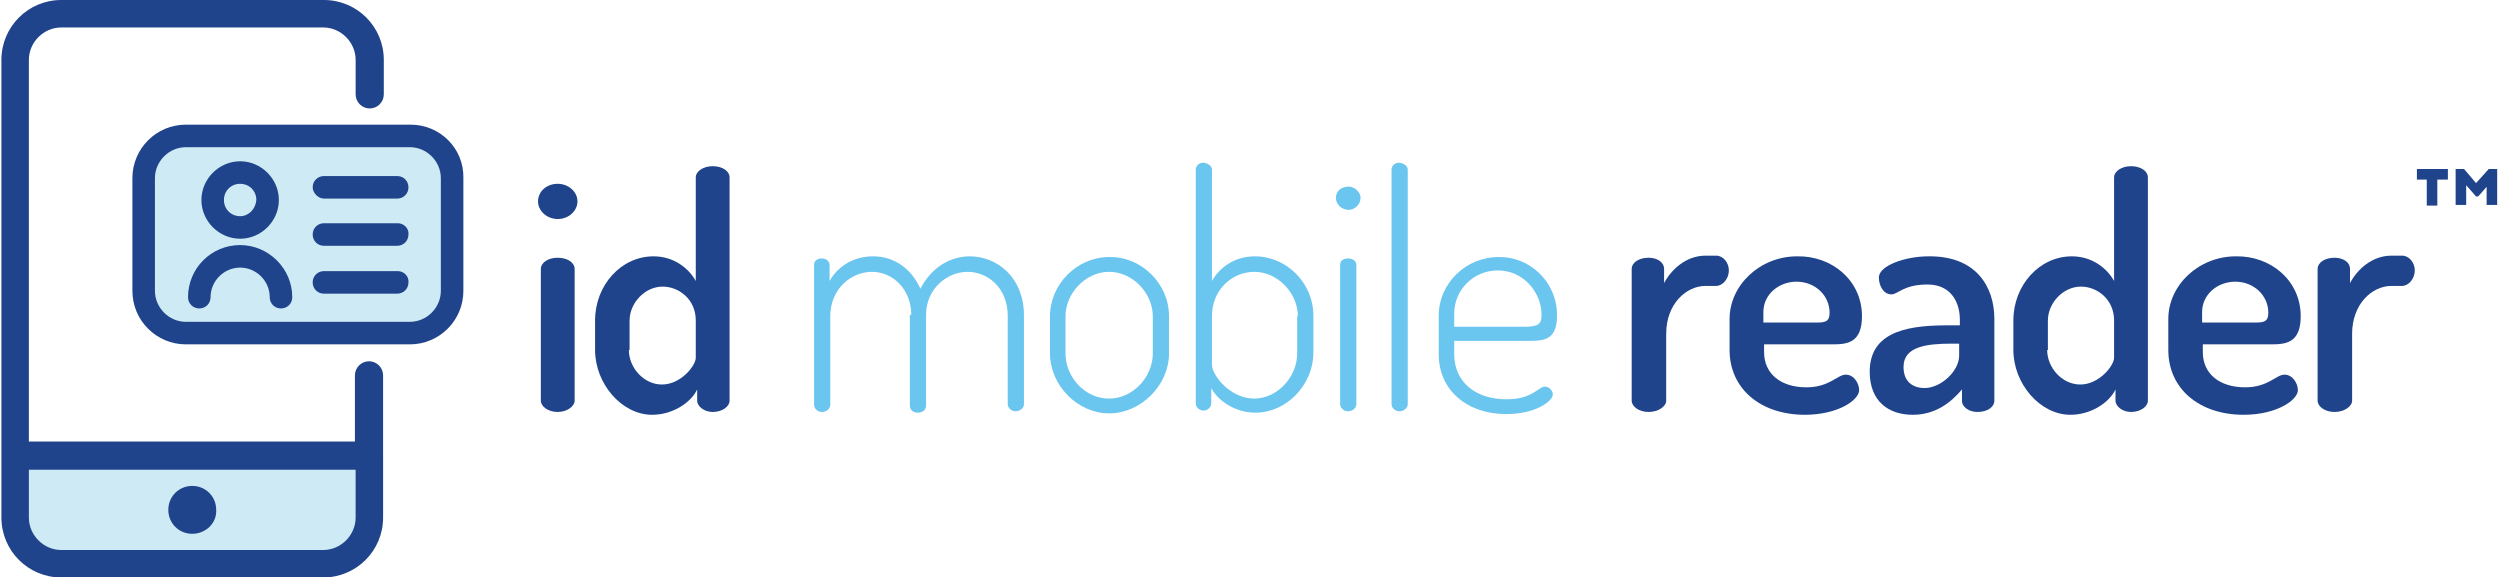 <?xml version="1.0" encoding="utf-8"?>
<!-- Generator: Adobe Illustrator 19.0.0, SVG Export Plug-In . SVG Version: 6.00 Build 0)  -->
<svg version="1.1" id="Layer_1" xmlns="http://www.w3.org/2000/svg" xmlns:xlink="http://www.w3.org/1999/xlink" x="0px" y="0px"
	 viewBox="0 0 355 82" style="enable-background:new 0 0 355 82;" xml:space="preserve">
<style type="text/css">
	.st0{fill:#1F448C;}
	.st1{fill:#6AC5EF;}
	.st2{fill:#CEEAF4;}
</style>
<g id="XMLID_44_">
	<g id="XMLID_37_">
		<path id="XMLID_119_" class="st0" d="M82,28.6c0,1.3-1.2,2.5-2.8,2.5c-1.6,0-2.8-1.2-2.8-2.5c0-1.4,1.2-2.5,2.8-2.5
			C80.7,26.1,82,27.2,82,28.6z M81.6,38.2v18.7c0,0.8-1.1,1.6-2.4,1.6c-1.4,0-2.4-0.8-2.4-1.6V38.2c0-0.9,1-1.6,2.4-1.6
			C80.6,36.6,81.6,37.3,81.6,38.2z"/>
		<path id="XMLID_116_" class="st0" d="M103.6,25.2v31.7c0,0.8-1,1.6-2.4,1.6c-1.2,0-2.2-0.8-2.2-1.6v-1.6c-0.9,1.9-3.5,3.6-6.4,3.6
			c-4.3,0-8.1-4.4-8.1-9.2v-4.2c0-5,3.7-9.1,8.3-9.1c2.9,0,5,1.7,6,3.5V25.2c0-0.9,1.1-1.6,2.4-1.6
			C102.6,23.6,103.6,24.3,103.6,25.2z M89.3,49.7c0,2.5,2.1,4.9,4.7,4.9c2.7,0,4.8-2.7,4.8-3.8v-5.3c0-3-2.4-4.8-4.7-4.8
			c-2.6,0-4.7,2.4-4.7,4.8V49.7z"/>
		<path id="XMLID_114_" class="st1" d="M129.4,44.7c0-3.5-2.5-6.1-5.6-6.1c-2.9,0-5.9,2.4-5.9,6.3v12.6c0,0.5-0.5,1-1.2,1
			c-0.6,0-1.1-0.5-1.1-1V37.6c0-0.6,0.5-0.9,1.1-0.9c0.6,0,1.1,0.4,1.1,0.9v2.3c1-1.8,3.1-3.5,6.2-3.5c3.1,0,5.5,1.9,6.7,4.6
			c1.6-3.1,4.3-4.6,7-4.6c3.9,0,7.7,3,7.7,8.4v12.6c0,0.5-0.5,1-1.2,1c-0.6,0-1.1-0.5-1.1-1V44.9c0-4.2-3-6.3-5.7-6.3
			c-2.9,0-5.9,2.4-5.9,6.1v12.9c0,0.7-0.6,1-1.2,1c-0.5,0-1.1-0.3-1.1-1V44.7z"/>
		<path id="XMLID_111_" class="st1" d="M166,44.9v5.3c0,4.5-4,8.5-8.5,8.5c-4.5,0-8.4-4-8.4-8.5v-5.3c0-4.5,3.8-8.4,8.4-8.4
			C162,36.4,166,40.2,166,44.9z M163.7,44.9c0-3.2-2.8-6.3-6.2-6.3s-6.2,3.1-6.2,6.3v5.3c0,3.3,2.7,6.4,6.2,6.4
			c3.4,0,6.2-3.1,6.2-6.4V44.9z"/>
		<path id="XMLID_108_" class="st1" d="M172.1,24.1v15.8c1-1.8,3.1-3.5,6.1-3.5c4.5,0,8.3,3.8,8.3,8.4v5.3c0,4.5-3.8,8.5-8.2,8.5
			c-2.8,0-5.3-1.6-6.3-3.5v2.2c0,0.5-0.5,1-1.1,1c-0.6,0-1.1-0.5-1.1-1V24.1c0-0.6,0.5-1,1.1-1C171.6,23.2,172.1,23.6,172.1,24.1z
			 M184.3,44.9c0-3.2-2.8-6.3-6.2-6.3c-3,0-6,2.4-6,6.3v6.9c0,1.5,2.6,4.8,6,4.8c3.3,0,6.1-3.1,6.1-6.4V44.9z"/>
		<path id="XMLID_105_" class="st1" d="M193.2,28.1c0,0.9-0.8,1.7-1.7,1.7c-1,0-1.8-0.8-1.8-1.7c0-0.9,0.7-1.6,1.8-1.6
			C192.4,26.5,193.2,27.3,193.2,28.1z M192.6,37.6v19.8c0,0.5-0.5,1-1.2,1c-0.6,0-1.1-0.5-1.1-1V37.6c0-0.6,0.5-0.9,1.1-0.9
			C192.1,36.7,192.6,37.1,192.6,37.6z"/>
		<path id="XMLID_103_" class="st1" d="M199.9,24.1v33.3c0,0.5-0.5,1-1.2,1c-0.6,0-1.1-0.5-1.1-1V24.1c0-0.6,0.5-1,1.1-1
			C199.4,23.2,199.9,23.6,199.9,24.1z"/>
		<path id="XMLID_100_" class="st1" d="M221.1,44.8c0,3.5-1.9,3.6-3.9,3.6h-10.7v1.9c0,4,3.1,6.4,7.4,6.4c3.8,0,4.5-1.8,5.5-1.8
			c0.6,0,1.1,0.6,1.1,1.1c0,1-2.5,2.8-6.6,2.8c-5.6,0-9.6-3.4-9.6-8.5v-5.5c0-4.5,3.8-8.3,8.5-8.3C217.1,36.4,221.1,39.9,221.1,44.8
			z M216.3,46.4c2.1,0,2.6-0.3,2.6-1.7c0-3.1-2.5-6.3-6.2-6.3c-3.5,0-6.2,2.8-6.2,6.1v1.9H216.3z"/>
		<path id="XMLID_98_" class="st0" d="M242.2,40.6c-2.8,0-5.6,2.6-5.6,6.8v9.5c0,0.8-1.1,1.6-2.5,1.6s-2.4-0.8-2.4-1.6V38.2
			c0-0.9,1-1.6,2.4-1.6c1.2,0,2.2,0.6,2.2,1.6v2c1-1.9,3.1-3.9,5.9-3.9h1.5c1,0,1.8,1,1.8,2.1c0,1.2-0.9,2.2-1.8,2.2H242.2z"/>
		<path id="XMLID_95_" class="st0" d="M264.4,44.9c0,3.8-2.1,4-4.2,4h-9.7v1.1c0,3.1,2.4,5,6,5c3.3,0,4.4-1.8,5.6-1.8
			c1.2,0,1.9,1.3,1.9,2.2c0,1.4-3,3.5-7.7,3.5c-6.3,0-10.7-3.7-10.7-9.2v-4.4c0-4.8,4.3-8.9,9.6-8.9
			C260.1,36.3,264.4,39.8,264.4,44.9z M258.1,45.8c1.3,0,1.7-0.3,1.7-1.4c0-2.4-2-4.4-4.7-4.4c-2.5,0-4.7,1.8-4.7,4.3v1.5H258.1z"/>
		<path id="XMLID_92_" class="st0" d="M283.2,45.3v11.6c0,0.9-1,1.6-2.4,1.6c-1.2,0-2.2-0.7-2.2-1.6v-1.6c-1.6,1.9-3.8,3.6-7,3.6
			c-3.4,0-6.1-1.9-6.1-6.1c0-5.2,4.4-6.6,10.8-6.6h2v-0.8c0-2.4-1.2-5-4.6-5c-3.4,0-4.2,1.4-5.1,1.4c-1.2,0-1.8-1.3-1.8-2.4
			c0-1.7,3.8-3,7-3C280.6,36.3,283.2,40.7,283.2,45.3z M278.3,48.8h-1.2c-3.5,0-6.8,0.4-6.8,3.3c0,2.1,1.3,3,3,3
			c2.3,0,4.9-2.4,4.9-4.6V48.8z"/>
		<path id="XMLID_89_" class="st0" d="M305,25.2v31.7c0,0.8-1,1.6-2.4,1.6c-1.2,0-2.2-0.8-2.2-1.6v-1.6c-0.9,1.9-3.5,3.6-6.4,3.6
			c-4.3,0-8.1-4.4-8.1-9.2v-4.2c0-5,3.7-9.1,8.3-9.1c2.9,0,5,1.7,6,3.5V25.2c0-0.9,1.1-1.6,2.4-1.6C304,23.6,305,24.3,305,25.2z
			 M290.7,49.7c0,2.5,2.1,4.9,4.7,4.9c2.7,0,4.8-2.7,4.8-3.8v-5.3c0-3-2.4-4.8-4.7-4.8c-2.6,0-4.7,2.4-4.7,4.8V49.7z"/>
		<path id="XMLID_86_" class="st0" d="M326.7,44.9c0,3.8-2.1,4-4.2,4h-9.7v1.1c0,3.1,2.4,5,6,5c3.3,0,4.4-1.8,5.6-1.8
			c1.2,0,1.9,1.3,1.9,2.2c0,1.4-3,3.5-7.7,3.5c-6.3,0-10.7-3.7-10.7-9.2v-4.4c0-4.8,4.3-8.9,9.6-8.9
			C322.4,36.3,326.7,39.8,326.7,44.9z M320.4,45.8c1.3,0,1.7-0.3,1.7-1.4c0-2.4-2-4.4-4.7-4.4c-2.5,0-4.7,1.8-4.7,4.3v1.5H320.4z"/>
		<path id="XMLID_84_" class="st0" d="M339.6,40.6c-2.8,0-5.6,2.6-5.6,6.8v9.5c0,0.8-1.1,1.6-2.5,1.6c-1.4,0-2.4-0.8-2.4-1.6V38.2
			c0-0.9,1-1.6,2.4-1.6c1.2,0,2.2,0.6,2.2,1.6v2c1-1.9,3.1-3.9,5.9-3.9h1.5c1,0,1.8,1,1.8,2.1c0,1.2-0.9,2.2-1.8,2.2H339.6z"/>
	</g>
	<g id="XMLID_13_">
		<g id="XMLID_31_">
			<path id="XMLID_36_" class="st2" d="M2.2,64.7v8.8c0,3.6,2.9,6.6,6.6,6.6h37.2c3.6,0,6.6-2.9,6.6-6.6v-8.8H2.2"/>
			<path id="XMLID_33_" class="st0" d="M54.4,53.3c0-1.1-0.9-2-2-2c-1.1,0-2,0.9-2,2l0,9.4H4.1V8.5c0-2.5,2.1-4.6,4.6-4.6h37.2
				c2.5,0,4.6,2.1,4.6,4.6v4.9c0,1.1,0.9,2,2,2c1.1,0,2-0.9,2-2V8.5c0-4.7-3.8-8.5-8.5-8.5H8.7C4,0,0.2,3.8,0.2,8.5v56.2v0.8v8
				C0.2,78.2,4,82,8.7,82h37.2c4.7,0,8.5-3.8,8.5-8.5v-8.8c0,0,0,0,0,0L54.4,53.3z M50.5,73.5c0,2.5-2.1,4.6-4.6,4.6H8.7
				c-2.5,0-4.6-2.1-4.6-4.6v-6.8h46.4V73.5z"/>
			<path id="XMLID_32_" class="st0" d="M27.3,75.8c-1.9,0-3.4-1.5-3.4-3.4c0-1.9,1.5-3.4,3.4-3.4c1.9,0,3.4,1.5,3.4,3.4
				C30.8,74.3,29.2,75.8,27.3,75.8z"/>
		</g>
		<g id="XMLID_14_">
			<path id="XMLID_30_" class="st2" d="M26.2,46.3c-2.8,0-5-2.2-5-5v-16c0-2.8,2.2-5,5-5h31.8c2.8,0,5,2.2,5,5v16c0,2.8-2.2,5-5,5
				H26.2z"/>
			<g id="XMLID_26_">
				<path id="XMLID_29_" class="st0" d="M56.5,31.7H46c-0.9,0-1.6,0.7-1.6,1.6c0,0.9,0.7,1.6,1.6,1.6h10.4c0.9,0,1.6-0.7,1.6-1.6
					C58.1,32.4,57.3,31.7,56.5,31.7z"/>
				<path id="XMLID_28_" class="st0" d="M56.5,38.5H46c-0.9,0-1.6,0.7-1.6,1.6c0,0.9,0.7,1.6,1.6,1.6h10.4c0.9,0,1.6-0.7,1.6-1.6
					C58.1,39.2,57.3,38.5,56.5,38.5z"/>
				<path id="XMLID_27_" class="st0" d="M46,28.2h10.4c0.9,0,1.6-0.7,1.6-1.6c0-0.9-0.7-1.6-1.6-1.6H46c-0.9,0-1.6,0.7-1.6,1.6
					C44.4,27.4,45.2,28.2,46,28.2z"/>
			</g>
			<path id="XMLID_21_" class="st0" d="M34.1,22.9c-3,0-5.5,2.5-5.5,5.5c0,3,2.5,5.5,5.5,5.5c3,0,5.5-2.5,5.5-5.5
				C39.6,25.4,37.1,22.9,34.1,22.9z M34.1,30.7c-1.3,0-2.3-1-2.3-2.3c0-1.3,1-2.3,2.3-2.3c1.3,0,2.3,1,2.3,2.3
				C36.3,29.7,35.3,30.7,34.1,30.7z"/>
			<path id="XMLID_18_" class="st0" d="M34.1,34.8c-4.1,0-7.4,3.3-7.4,7.4c0,0.9,0.7,1.6,1.6,1.6c0.9,0,1.6-0.7,1.6-1.6
				c0-2.3,1.9-4.2,4.2-4.2c2.3,0,4.2,1.9,4.2,4.2c0,0.9,0.7,1.6,1.6,1.6c0.9,0,1.6-0.7,1.6-1.6C41.5,38.1,38.1,34.8,34.1,34.8z"/>
			<path id="XMLID_15_" class="st0" d="M58.3,17.7H26.4c-4.2,0-7.6,3.4-7.6,7.6v16c0,4.2,3.4,7.6,7.6,7.6h31.8
				c4.2,0,7.6-3.4,7.6-7.6v-16C65.9,21.1,62.5,17.7,58.3,17.7z M22,25.3c0-2.4,2-4.4,4.4-4.4h31.8c2.4,0,4.4,2,4.4,4.4v16
				c0,2.4-2,4.4-4.4,4.4H26.4c-2.4,0-4.4-2-4.4-4.4V25.3z"/>
		</g>
	</g>
	<g id="XMLID_987_">
		<path id="XMLID_988_" class="st0" d="M346.1,25.5v3.7h-1.5v-3.7h-1.4V24h4.4v1.5H346.1z M353.3,26.3l-1.4,1.6h-0.3l-1.4-1.6v2.8
			h-1.5V24h1.2l1.7,2l1.8-2h1.2v5.1h-1.5V26.3z"/>
	</g>
</g>
</svg>
